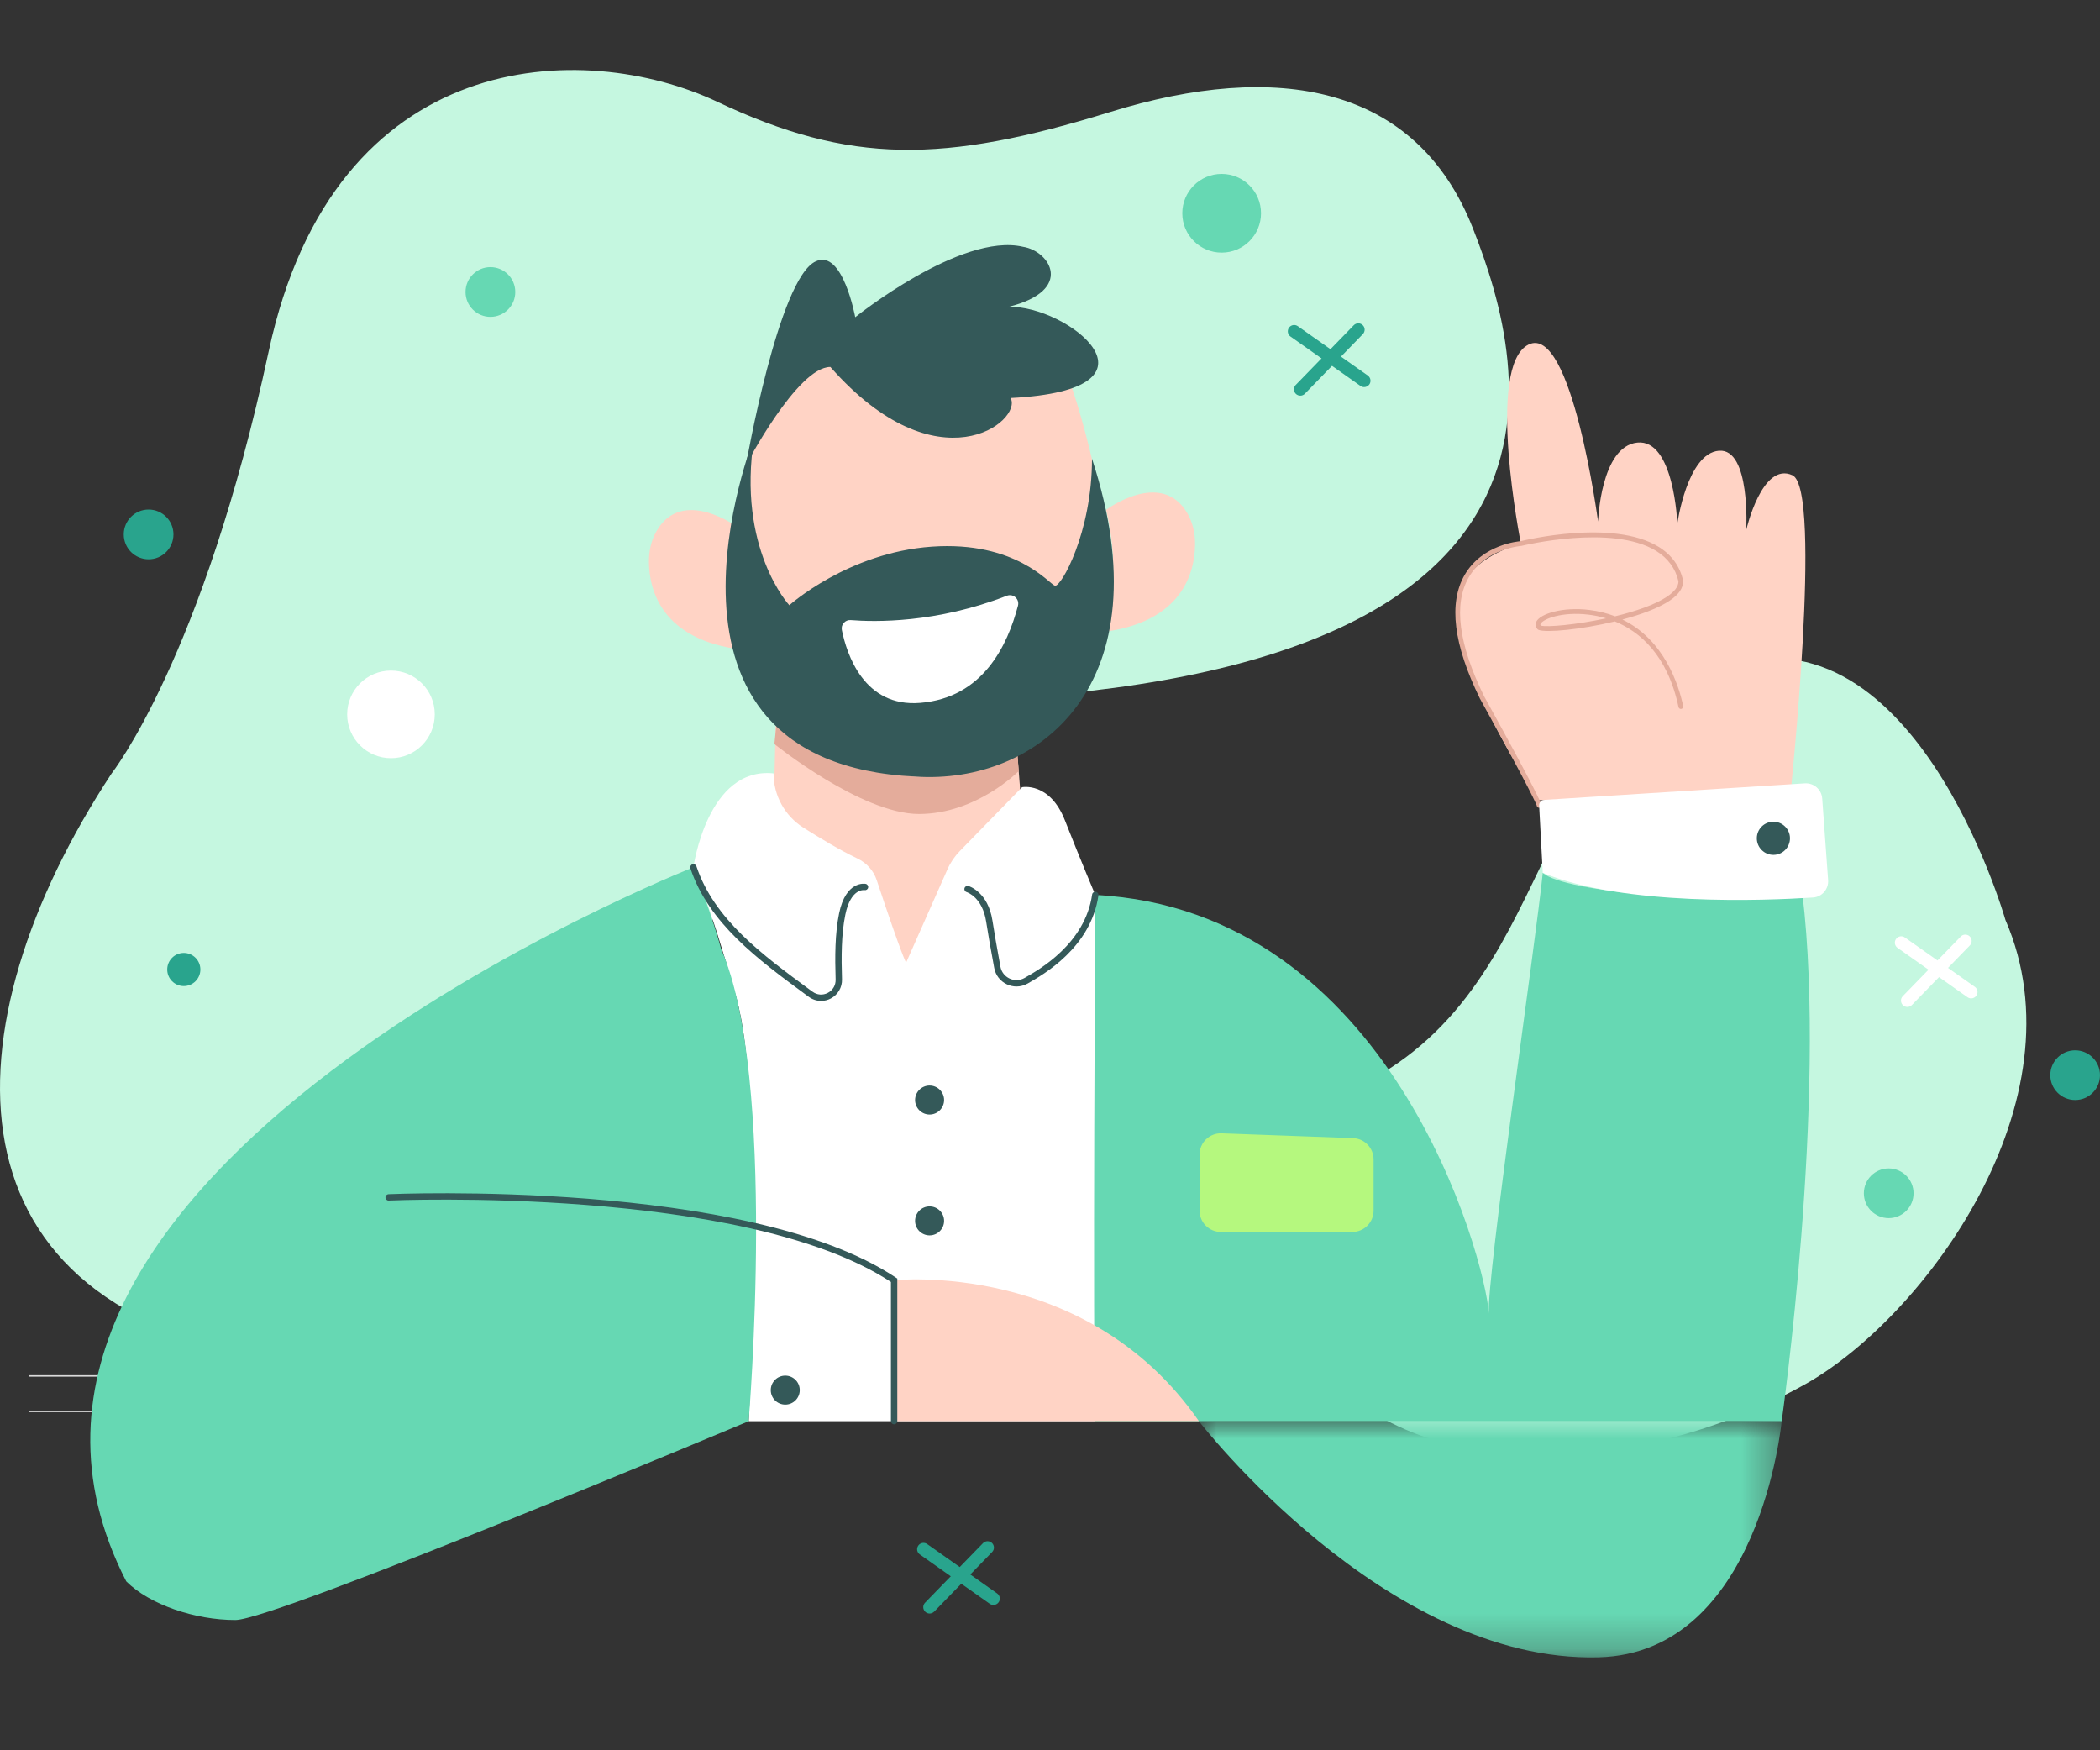 <?xml version="1.0" encoding="UTF-8"?>
<svg width="60px" height="50px" viewBox="0 0 60 50" version="1.1" xmlns="http://www.w3.org/2000/svg" xmlns:xlink="http://www.w3.org/1999/xlink">
    <rect x="0" y="0" width="60" height="50" fill="#333333" stroke="none"/>
    <title>manager</title>
    <defs>
        <polygon id="path-1" points="1.25753413e-16 8.98238665e-17 16.651 8.98238665e-17 16.651 6.75 1.25753413e-16 6.75"></polygon>
    </defs>
    <g id="manager" stroke="none" stroke-width="1" fill="none" fill-rule="evenodd">
        <g transform="translate(0, 2)">
            <path d="M57.298,24.28 C57.298,24.28 54.629,14.888 48.93,17.155 C43.231,19.421 44.641,26.809 38.033,29.373 C33.543,31.647 36.055,37.355 40.58,39.006 C43.779,40.173 48.196,39.45 51.595,37.533 C54.993,35.616 59.541,29.436 57.298,24.28" id="Fill-1" fill="#C5F7E0" fill-rule="nonzero"></path>
            <path d="M3.19,20.093 C3.19,20.093 5.797,16.8 7.678,8.033 C9.559,-0.733 16.7,-0.883 20.494,0.908 C24.287,2.698 26.952,2.673 31.717,1.2 C36.483,-0.273 40.459,0.417 42.077,4.508 C43.695,8.6 46.075,17.738 26.039,18.051 C20.636,18.954 19.644,27.368 19.644,27.368 C19.644,27.368 18.181,38.233 8.169,36.844 C-1.842,35.455 -1.562,27.321 3.19,20.093" id="Fill-3" fill="#C5F7E0" fill-rule="nonzero"></path>
            <path d="M51.212,11.576 C50.343,11.177 49.893,13.137 49.893,13.137 C49.893,13.137 50.019,10.804 49.113,10.876 C48.207,10.948 47.924,12.954 47.924,12.954 C47.924,12.954 47.831,10.535 46.781,10.643 C45.73,10.751 45.659,12.899 45.659,12.899 C45.659,12.899 44.903,7.229 43.671,7.844 C42.439,8.459 43.454,13.528 43.454,13.528 C43.454,13.528 41.96,13.908 41.727,14.919 C41.264,16.926 43.967,20.859 43.967,20.859 L51.15,20.747 C51.15,20.747 52.081,11.975 51.212,11.576" id="Fill-5" fill="#FFD3C5" fill-rule="nonzero"></path>
            <path d="M5.824,37.326 L0.848,37.326 C0.837,37.326 0.827,37.317 0.827,37.305 C0.827,37.294 0.837,37.285 0.848,37.285 L5.824,37.285 C5.835,37.285 5.845,37.294 5.845,37.305 C5.845,37.317 5.835,37.326 5.824,37.326" id="Fill-7" fill="#DBDBDB" fill-rule="nonzero"></path>
            <path d="M5.824,38.341 L0.848,38.341 C0.837,38.341 0.827,38.332 0.827,38.321 C0.827,38.31 0.837,38.3 0.848,38.3 L5.824,38.3 C5.835,38.3 5.845,38.31 5.845,38.321 C5.845,38.332 5.835,38.341 5.824,38.341" id="Fill-9" fill="#DBDBDB" fill-rule="nonzero"></path>
            <polygon id="Fill-11" fill="#FFD3C5" fill-rule="nonzero" points="22.18 18.041 28.954 18.078 29.538 25.558 21.992 25.57"></polygon>
            <path d="M26.569,27.763 C25.702,27.763 24.819,27.669 23.927,27.482 C21.291,26.928 19.473,25.73 19.455,25.717 C19.446,25.711 19.443,25.698 19.449,25.689 C19.456,25.679 19.468,25.677 19.478,25.683 C19.496,25.695 21.309,26.89 23.937,27.442 C25.481,27.766 26.999,27.809 28.451,27.57 C30.265,27.27 31.979,26.525 33.546,25.356 C33.555,25.349 33.568,25.351 33.575,25.36 C33.582,25.369 33.58,25.382 33.571,25.389 C31.998,26.562 30.278,27.31 28.457,27.61 C27.838,27.712 27.208,27.763 26.569,27.763" id="Fill-13" fill="#095D33" fill-rule="nonzero"></path>
            <path d="M44.021,15.871 C44.202,15.922 45.033,15.848 45.888,15.664 C45.708,15.609 45.538,15.577 45.389,15.559 C44.628,15.466 44.083,15.684 44.016,15.822 C44.009,15.835 44.005,15.85 44.021,15.871 M43.975,21.076 C43.939,21.076 43.909,21.048 43.907,21.012 C43.902,20.997 43.796,20.689 42.283,17.955 C41.528,16.416 41.382,15.23 41.846,14.425 C42.356,13.543 43.405,13.462 43.449,13.46 C43.545,13.435 46.089,12.816 47.393,13.623 C47.764,13.853 47.999,14.18 48.091,14.593 C48.093,14.799 47.965,14.983 47.712,15.154 C47.389,15.372 46.888,15.556 46.355,15.698 C47.553,16.281 47.962,17.562 48.091,18.17 C48.099,18.207 48.075,18.243 48.039,18.251 C48.001,18.259 47.966,18.235 47.958,18.199 C47.639,16.702 46.845,16.04 46.139,15.752 C45.177,15.985 44.174,16.08 43.957,15.993 L43.934,15.978 C43.872,15.916 43.857,15.837 43.893,15.762 C44.007,15.529 44.656,15.332 45.406,15.424 C45.678,15.457 45.923,15.52 46.144,15.606 C46.725,15.466 47.288,15.276 47.635,15.041 C47.848,14.897 47.956,14.751 47.956,14.608 C47.874,14.247 47.66,13.949 47.321,13.739 C46.066,12.962 43.496,13.587 43.47,13.594 C43.448,13.596 42.436,13.675 41.964,14.494 C41.524,15.257 41.672,16.401 42.404,17.892 C43.917,20.627 44.041,20.966 44.043,21.004 C44.046,21.042 44.017,21.074 43.979,21.076 C43.978,21.076 43.977,21.076 43.975,21.076" id="Fill-15" fill="#E4AC9B" fill-rule="nonzero"></path>
            <path d="M21.084,13.066 C21.084,13.066 19.5,11.885 18.758,13.171 C18.602,13.441 18.536,13.753 18.541,14.065 C18.551,14.833 18.885,16.281 21.202,16.559 C21.057,16.088 20.63,14.953 21.084,13.066" id="Fill-17" fill="#FFD3C5" fill-rule="nonzero"></path>
            <path d="M31.602,12.564 C31.602,12.564 33.186,11.383 33.928,12.668 C34.084,12.939 34.149,13.251 34.145,13.563 C34.134,14.331 33.8,15.779 31.484,16.057 C31.628,15.586 32.055,14.451 31.602,12.564" id="Fill-19" fill="#FFD3C5" fill-rule="nonzero"></path>
            <path d="M22.565,7.285 L29.947,7.285 C30.995,9.674 31.456,12.141 31.649,13.548 C31.731,13.927 31.776,14.319 31.776,14.723 C31.776,17.741 29.33,20.187 26.312,20.187 C23.294,20.187 20.847,17.741 20.847,14.723 C20.847,11.405 22.565,7.285 22.565,7.285" id="Fill-21" fill="#FFD3C5" fill-rule="nonzero"></path>
            <path d="M29.061,19.445 C29.061,19.445 27.826,20.185 26.15,20.185 C25.651,20.185 22.859,19.168 22.181,18.724 L22.125,19.254 C22.125,19.254 24.607,21.253 26.256,21.253 C27.905,21.253 29.107,20.026 29.107,20.026 L29.061,19.445 Z" id="Fill-23" fill="#E4AC9B" fill-rule="nonzero"></path>
            <path d="M21.311,11.294 C21.311,11.294 22.245,5.937 23.311,5.464 C24.08,5.109 24.435,7.062 24.435,7.062 C24.435,7.062 27.454,4.635 29.229,5.05 C29.999,5.168 30.709,6.293 28.815,6.766 C30.472,6.707 33.609,9.133 28.875,9.37 C29.229,10.021 26.803,11.975 23.725,8.483 C22.778,8.483 21.311,11.294 21.311,11.294" id="Fill-25" fill="#345959" fill-rule="nonzero"></path>
            <path d="M21.548,10.492 C21.548,10.492 17.865,19.779 26.15,20.184 C29.637,20.422 33.32,17.577 31.2,11.105 C31.2,13.225 30.307,14.788 30.14,14.732 C29.972,14.676 29.024,13.449 26.625,13.616 C24.226,13.783 22.552,15.29 22.552,15.29 C22.552,15.29 21.046,13.672 21.548,10.492" id="Fill-27" fill="#345959" fill-rule="nonzero"></path>
            <path d="M24.307,15.714 C24.99,15.769 26.745,15.806 28.767,15.019 C28.95,14.948 29.135,15.114 29.085,15.304 C28.788,16.427 28.092,17.933 26.29,18.079 C24.681,18.21 24.191,16.679 24.053,15.998 C24.021,15.842 24.149,15.701 24.307,15.714" id="Fill-29" fill="#FFFFFF" fill-rule="nonzero"></path>
            <path d="M22.101,20.093 L22.101,20.093 C22.101,20.72 22.42,21.304 22.949,21.64 C23.418,21.938 24.004,22.29 24.499,22.525 C24.757,22.649 24.958,22.868 25.048,23.14 C25.784,25.359 25.889,25.499 25.889,25.499 L27.07,22.834 C27.156,22.639 27.277,22.461 27.426,22.309 L29.203,20.487 C29.203,20.487 29.992,20.329 30.426,21.434 C30.86,22.539 31.294,23.565 31.294,23.565 L31.294,38.599 L21.39,38.599 C21.39,38.599 21.864,29.405 21.035,26.485 C20.207,23.565 19.812,22.776 19.812,22.776 C19.812,22.776 20.207,19.895 22.101,20.093" id="Fill-31" fill="#FFFFFF" fill-rule="nonzero"></path>
            <path d="M21.39,38.599 C21.39,38.599 22.219,28.774 20.601,25.104 C20.365,24.196 19.812,22.776 19.812,22.776 C19.812,22.776 -2.39,31.495 3.607,43.174 C4.278,43.845 5.58,44.279 6.724,44.279 C7.869,44.279 21.39,38.599 21.39,38.599" id="Fill-33" fill="#66D8B3" fill-rule="nonzero"></path>
            <path d="M31.294,23.565 C31.294,23.565 31.215,36.389 31.294,38.599 L50.905,38.599 C50.905,38.599 52.207,29.444 51.497,23.526 C49.208,23.881 44.671,23.486 44.079,22.934 C43.881,24.907 42.461,34.574 42.54,35.521 C42.421,33.903 39.738,23.999 31.294,23.565" id="Fill-35" fill="#66D8B3" fill-rule="nonzero"></path>
            <path d="M44.079,22.934 L43.975,21.008 C43.971,20.926 44.034,20.855 44.116,20.85 L51.568,20.378 C51.824,20.362 52.045,20.555 52.063,20.81 L52.232,23.14 C52.251,23.398 52.057,23.623 51.799,23.639 C50.433,23.728 46.397,23.89 44.079,22.934" id="Fill-37" fill="#FFFFFF" fill-rule="nonzero"></path>
            <path d="M51.142,21.947 C51.142,22.209 50.93,22.421 50.668,22.421 C50.407,22.421 50.195,22.209 50.195,21.947 C50.195,21.686 50.407,21.474 50.668,21.474 C50.93,21.474 51.142,21.686 51.142,21.947" id="Fill-39" fill="#345959" fill-rule="nonzero"></path>
            <path d="M38.636,33.193 L34.882,33.193 C34.546,33.193 34.273,32.92 34.273,32.584 L34.273,30.983 C34.273,30.638 34.56,30.362 34.904,30.375 L38.659,30.512 C38.986,30.524 39.245,30.793 39.245,31.12 L39.245,32.584 C39.245,32.92 38.973,33.193 38.636,33.193" id="Fill-41" fill="#B5F87E" fill-rule="nonzero"></path>
            <path d="M25.546,34.572 C25.546,34.572 31.058,33.981 34.254,38.597 L25.546,38.597 L25.546,34.572 Z" id="Fill-43" fill="#FFD3C5" fill-rule="nonzero"></path>
            <path d="M25.546,38.688 C25.496,38.688 25.455,38.647 25.455,38.597 L25.455,34.621 C21.243,31.859 11.21,32.291 11.109,32.296 C11.056,32.299 11.016,32.259 11.013,32.209 C11.011,32.159 11.05,32.117 11.1,32.114 C11.202,32.109 21.359,31.672 25.596,34.497 L25.637,34.524 L25.637,38.597 C25.637,38.647 25.596,38.688 25.546,38.688" id="Fill-45" fill="#345959" fill-rule="nonzero"></path>
            <g id="Fill-47-Clipped" transform="translate(34.254, 38.597)">
                <mask id="mask-2" fill="white">
                    <use xlink:href="#path-1"></use>
                </mask>
                <g id="path-1"></g>
                <path d="M1.25753413e-16,8.98238665e-17 C1.25753413e-16,8.98238665e-17 5.324,6.904 11.416,6.747 C16.033,6.629 16.651,0.001 16.651,0.001 L1.25753413e-16,8.98238665e-17 Z" id="Fill-47" fill="#66D8B3" fill-rule="nonzero" mask="url(#mask-2)"></path>
            </g>
            <path d="M22.85,37.711 C22.85,37.94 22.665,38.125 22.436,38.125 C22.207,38.125 22.022,37.94 22.022,37.711 C22.022,37.482 22.207,37.297 22.436,37.297 C22.665,37.297 22.85,37.482 22.85,37.711" id="Fill-50" fill="#345959" fill-rule="nonzero"></path>
            <path d="M26.974,29.424 C26.974,29.653 26.788,29.839 26.559,29.839 C26.331,29.839 26.145,29.653 26.145,29.424 C26.145,29.196 26.331,29.01 26.559,29.01 C26.788,29.01 26.974,29.196 26.974,29.424" id="Fill-52" fill="#345959" fill-rule="nonzero"></path>
            <path d="M26.974,32.877 C26.974,33.106 26.788,33.291 26.559,33.291 C26.331,33.291 26.145,33.106 26.145,32.877 C26.145,32.648 26.331,32.463 26.559,32.463 C26.788,32.463 26.974,32.648 26.974,32.877" id="Fill-54" fill="#345959" fill-rule="nonzero"></path>
            <path d="M23.46,26.593 C23.335,26.593 23.212,26.553 23.107,26.476 L23.019,26.411 C21.657,25.409 20.249,24.373 19.726,22.805 C19.71,22.757 19.736,22.706 19.783,22.69 C19.831,22.674 19.882,22.7 19.898,22.747 C20.403,24.261 21.787,25.279 23.126,26.265 L23.214,26.329 C23.345,26.426 23.509,26.438 23.653,26.363 C23.797,26.287 23.88,26.144 23.875,25.981 C23.855,25.344 23.854,24.674 23.975,24.089 C24.168,23.154 24.708,23.244 24.732,23.249 C24.781,23.258 24.813,23.306 24.804,23.355 C24.795,23.404 24.749,23.436 24.699,23.428 C24.681,23.425 24.307,23.378 24.153,24.126 C24.036,24.692 24.037,25.349 24.057,25.975 C24.064,26.206 23.941,26.416 23.737,26.524 C23.649,26.57 23.554,26.593 23.46,26.593" id="Fill-56" fill="#345959" fill-rule="nonzero"></path>
            <path d="M29.044,26.181 C28.951,26.181 28.858,26.161 28.77,26.12 C28.577,26.03 28.444,25.858 28.406,25.649 C28.304,25.099 28.226,24.655 28.176,24.329 C28.069,23.631 27.636,23.49 27.618,23.484 C27.571,23.47 27.543,23.419 27.558,23.371 C27.572,23.323 27.622,23.296 27.67,23.31 C27.693,23.317 28.23,23.484 28.356,24.301 C28.406,24.626 28.483,25.068 28.584,25.616 C28.612,25.767 28.708,25.89 28.847,25.955 C28.985,26.019 29.14,26.013 29.272,25.938 C29.7,25.695 31.004,24.955 31.204,23.552 C31.211,23.503 31.258,23.468 31.307,23.475 C31.357,23.482 31.391,23.528 31.384,23.578 C31.171,25.069 29.809,25.842 29.362,26.096 C29.262,26.152 29.153,26.181 29.044,26.181" id="Fill-58" fill="#345959" fill-rule="nonzero"></path>
            <path d="M37.152,9.303 C37.106,9.303 37.061,9.286 37.025,9.252 C36.953,9.182 36.952,9.067 37.022,8.995 L38.678,7.292 C38.747,7.22 38.863,7.218 38.935,7.288 C39.007,7.358 39.008,7.473 38.938,7.545 L37.282,9.248 C37.247,9.285 37.199,9.303 37.152,9.303" id="Fill-60" fill="#29A48D" fill-rule="nonzero"></path>
            <path d="M38.975,9.058 C38.939,9.058 38.903,9.048 38.871,9.025 L36.872,7.614 C36.79,7.557 36.77,7.443 36.828,7.361 C36.886,7.279 36.999,7.26 37.081,7.318 L39.08,8.728 C39.162,8.786 39.182,8.899 39.124,8.982 C39.088,9.032 39.032,9.058 38.975,9.058" id="Fill-62" fill="#29A48D" fill-rule="nonzero"></path>
            <path d="M26.561,44.094 C26.515,44.094 26.469,44.077 26.434,44.042 C26.362,43.972 26.36,43.857 26.43,43.785 L28.086,42.082 C28.156,42.01 28.271,42.009 28.343,42.079 C28.415,42.149 28.417,42.264 28.347,42.336 L26.691,44.039 C26.655,44.075 26.608,44.094 26.561,44.094" id="Fill-64" fill="#29A48D" fill-rule="nonzero"></path>
            <path d="M28.384,43.849 C28.348,43.849 28.311,43.838 28.279,43.816 L26.28,42.405 C26.198,42.347 26.179,42.234 26.237,42.152 C26.295,42.07 26.408,42.05 26.49,42.108 L28.489,43.519 C28.571,43.577 28.59,43.69 28.533,43.772 C28.497,43.822 28.441,43.849 28.384,43.849" id="Fill-66" fill="#29A48D" fill-rule="nonzero"></path>
            <path d="M54.496,26.765 C54.45,26.765 54.404,26.748 54.369,26.714 C54.297,26.644 54.295,26.529 54.365,26.457 L56.021,24.754 C56.091,24.682 56.206,24.68 56.278,24.75 C56.35,24.82 56.352,24.935 56.282,25.007 L54.626,26.71 C54.59,26.747 54.543,26.765 54.496,26.765" id="Fill-68" fill="#FFFFFF" fill-rule="nonzero"></path>
            <path d="M56.319,26.521 C56.283,26.521 56.246,26.51 56.214,26.487 L54.215,25.077 C54.133,25.019 54.114,24.905 54.172,24.824 C54.23,24.742 54.343,24.722 54.425,24.78 L56.424,26.191 C56.506,26.248 56.525,26.362 56.467,26.444 C56.432,26.494 56.376,26.521 56.319,26.521" id="Fill-70" fill="#FFFFFF" fill-rule="nonzero"></path>
            <path d="M4.956,13.266 C4.956,13.659 4.638,13.977 4.246,13.977 C3.854,13.977 3.536,13.659 3.536,13.266 C3.536,12.874 3.854,12.556 4.246,12.556 C4.638,12.556 4.956,12.874 4.956,13.266" id="Fill-72" fill="#29A48D" fill-rule="nonzero"></path>
            <path d="M60,28.714 C60,29.107 59.682,29.424 59.29,29.424 C58.898,29.424 58.58,29.107 58.58,28.714 C58.58,28.322 58.898,28.004 59.29,28.004 C59.682,28.004 60,28.322 60,28.714" id="Fill-74" fill="#29A48D" fill-rule="nonzero"></path>
            <path d="M54.673,32.088 C54.673,32.48 54.355,32.798 53.963,32.798 C53.571,32.798 53.253,32.48 53.253,32.088 C53.253,31.696 53.571,31.378 53.963,31.378 C54.355,31.378 54.673,31.696 54.673,32.088" id="Fill-76" fill="#66D8B3" fill-rule="nonzero"></path>
            <path d="M12.422,18.407 C12.422,19.098 11.862,19.659 11.171,19.659 C10.48,19.659 9.919,19.098 9.919,18.407 C9.919,17.716 10.48,17.156 11.171,17.156 C11.862,17.156 12.422,17.716 12.422,18.407" id="Fill-78" fill="#FFFFFF" fill-rule="nonzero"></path>
            <path d="M14.722,6.342 C14.722,6.734 14.404,7.052 14.012,7.052 C13.619,7.052 13.301,6.734 13.301,6.342 C13.301,5.949 13.619,5.631 14.012,5.631 C14.404,5.631 14.722,5.949 14.722,6.342" id="Fill-80" fill="#66D8B3" fill-rule="nonzero"></path>
            <path d="M36.029,4.092 C36.029,4.713 35.526,5.217 34.905,5.217 C34.284,5.217 33.78,4.713 33.78,4.092 C33.78,3.471 34.284,2.968 34.905,2.968 C35.526,2.968 36.029,3.471 36.029,4.092" id="Fill-82" fill="#66D8B3" fill-rule="nonzero"></path>
            <path d="M5.725,25.696 C5.725,25.957 5.513,26.169 5.252,26.169 C4.99,26.169 4.778,25.957 4.778,25.696 C4.778,25.434 4.99,25.222 5.252,25.222 C5.513,25.222 5.725,25.434 5.725,25.696" id="Fill-84" fill="#29A48D" fill-rule="nonzero"></path>
        </g>
    </g>
</svg>